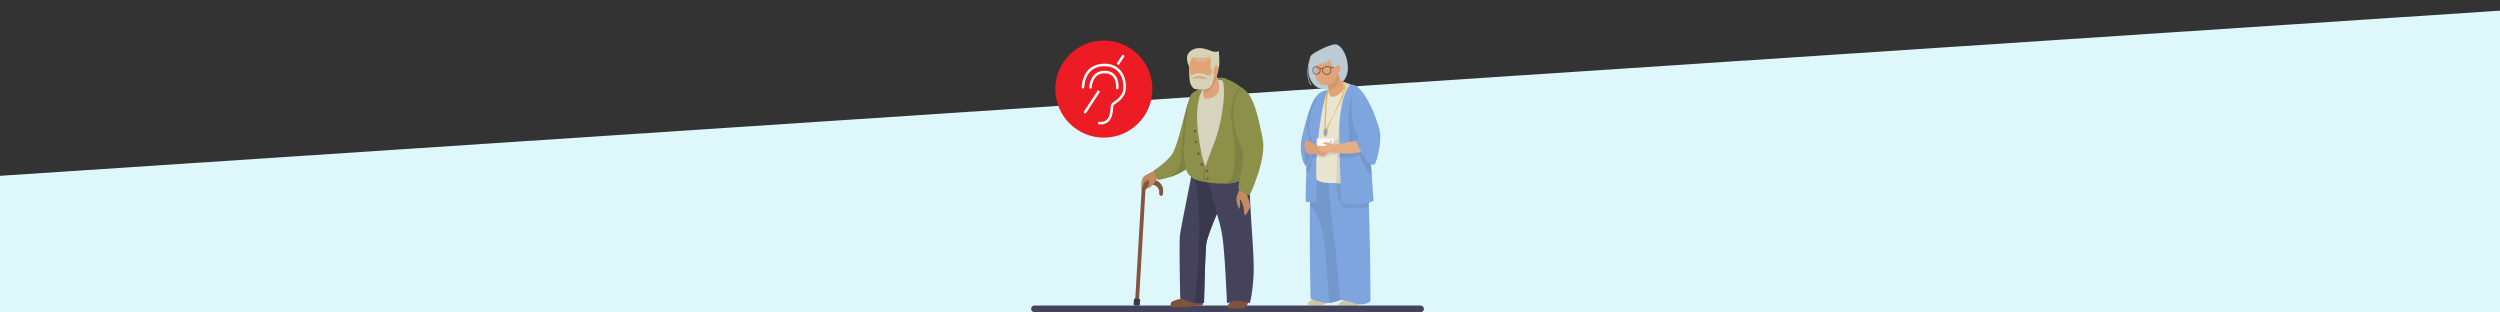 <svg xmlns="http://www.w3.org/2000/svg" id="Layer_1" data-name="Layer 1" viewBox="0 0 1260 157.33"><rect x="0" y="0" width="1260" height="157.33" fill="#333333" stroke="none"/><defs><style>.cls-2{fill:#bdccd4}.cls-3{fill:#ccc6a3}.cls-4{fill:#7fa5de}.cls-5{fill:#7498cc}.cls-8{fill:#d6d3bf}.cls-9{fill:#e6b54c}.cls-10{fill:#e0a477}.cls-11{fill:#cf976e}.cls-12{fill:#e6ae85}.cls-13{fill:#dba075}.cls-14{fill:#fff}.cls-15{fill:#413f57}.cls-16{fill:#45425c}.cls-17{fill:#d6d2b8}.cls-18{fill:#80513d}.cls-20{fill:#855440}.cls-21{fill:#c4895e}.cls-22{fill:#8c9049}.cls-23{fill:#7e8242}.cls-24{fill:#3a384d}.cls-26{fill:none;stroke:#fff;stroke-linecap:round;stroke-miterlimit:10;stroke-width:1.28px}</style></defs><path fill="#def7fb" d="M1260 157.33H0V88.61L1260 5.37v151.96z"/><path d="M672.41 22.37c-4 .7-11.5 4.86-11.74 5.84-.67 2.79-3.17 9.91 1.9 14.79 3.71 3.61 12.86 2.18 15.81-4.15s-1.54-17.25-5.97-16.48z" class="cls-2"/><path d="M663.43 149.82c-4 2-4.75 3.27-4.38 3.64s4.24 1 7 .44 3.31-2 3.31-2zM678.56 150.83c-1.79.52-5.3 3.17-4.5 3.17s7.5.17 9.77.06c1.79-.09 1.06-2.71 1.06-2.71z" class="cls-3"/><path d="M660.53 88.45c-.85 27.21 0 62 0 62a23.64 23.64 0 007.17 2.11c4.43.63 10.12-2.32 10.12-2.32l-4.64-65z" class="cls-4"/><path d="M672.55 92l-5.34-1-.14-1.27-6.58-.06c-.14 4.66-.22 9.51-.27 14.36 1.7 1 5.12 4.57 7.13 17.4.1.64.19 1.24.29 1.81 1 12.89 1.93 24.36 2.36 29.31h.36c.36 0 .72-.1 1.08-.16a25.48 25.48 0 005.84-1.92l.53-.25-.81-11.83z" class="cls-5"/><path d="M689.21 85.92c1.69 38.6 1.48 66 1.48 66s-3.17 2.75-8.44.85-6.75-1.48-6.75-1.48-1.9-23-3.8-36.91-2.53-28-2.53-28z" class="cls-4"/><path fill="#7498cc" d="M689.91 104.34c-.14-4.67-.26-7.78-.47-13l-18.09-.48c4.36 2.61.5 13.71 8.16 14.06 2.72.18 9.31-.5 10.4-.58z" opacity=".8"/><path fill="#e9e5d0" d="M675.34 40.9s8.34 1.67 10.6 6.19c3 6 3.27 44.74 3.27 44.74s-20.25 1.26-23.62-.21l-3.38-1.48s.83-24.68.64-31.63c-.21-7.81 9.86-16.77 9.86-16.77z"/><path d="M674.72 67.2c-.68 3.69-2.07 4-2.28 3.7s.37-1.27-1.26-1.37a20.37 20.37 0 00-5.38.36c-.84.32-2.9 8.23-2.9 8.23a8.18 8.18 0 002.37 1.26c1.74.69 3.17-.15 4.43-.94s4.48-.58 4.64 1.31.53-10.44.53-10.44z" class="cls-8"/><path d="M678.92 92.27l2.76-49.08a25.82 25.82 0 00-6-2.22l.46.77c2.32 1.69 1.8 2.64.64 6.54s-2.53 24.25-3 35.32c-.17 4.48-.27 7.14-.33 8.73 1.78.01 3.65-.01 5.47-.06z" class="cls-8"/><path d="M676.66 41.74c2.5 1.55.53 5.48-.74 8.86s-5.59 10.33-6.64 14.13-1.27 3.9-1.58 1.58.21-16.13.74-18.35a13 13 0 011.79-4v1.16s-1.27 2.11-1.58 7-.53 12.76-.53 13.71.53-1.58 1.37-3.06a117.54 117.54 0 005.8-12c1.05-3.06 3.06-6.5 1.65-7.45-.39-.32-.28-1.58-.28-1.58z" class="cls-9"/><path d="M674 32.8s3.57 10.53 3.29 11.94-4.89 5.17-6.63 3.71c-1.17-1-.42-1-1.17-4.75a12 12 0 00-2.49-5.63z" class="cls-10"/><path d="M675.18 36.4c-.64-2-1.17-3.6-1.17-3.6l-7 5.27a12 12 0 012.54 5.63c.14.71.23 1.29.28 1.76a18.29 18.29 0 001.88-.72c1.29-.62 3.48-2.84 3.47-8.34z" class="cls-11"/><path d="M673.88 35.73c1.55 4.5 2.75 5.34 2.75 5.34l-.29-6.54z" class="cls-2"/><rect width="10.74" height="14.55" x="662.96" y="28.35" class="cls-10" rx="5.07"/><path d="M665.44 46.67a12.86 12.86 0 00-3.7 4.58c-3.83 7.58-5.22 20.82-5.22 24.46 0 4.59.47 6.65 2.05 7.12s6.87-36.16 6.87-36.16z" class="cls-5"/><path d="M680.77 42.76c-1.92 1-5.59 9.86-5.75 21.88s1.11 37.65 1.11 37.65a30.31 30.31 0 009.81.63c4.74-.63 6.32-1.74 6.32-1.74s-2.85-41.76-4.11-48.72-5.48-10.65-7.38-9.7z" class="cls-4"/><path d="M675.24 79.65a39.7 39.7 0 006.9-.62 20.05 20.05 0 003.16-.94s3.38 8.89 6.05 10.22c-1-12.88-2.4-31.42-3.2-35.85s-2.89-7.66-4.75-9.05c-3.68 5-3.94 17-3.79 19.81.16 3 .95 12.34.95 12.34l-5.41.75c.02 1.1.05 2.22.09 3.34z" class="cls-5"/><path d="M669.37 45.17c-3.63 7.75-6.21 31.33-6 41.14s.16 15.66.16 15.66-4.91 0-5.38-.32.95-38 2.37-44 3.83-10.6 5.47-11.34a27.93 27.93 0 013.38-1.14z" class="cls-4"/><path d="M661.83 71.72c-1.11-.87-1.64-3.62-2.17-7.5-.18 2-.35 4.39-.51 6.89l1.94 5.71s-.11 2-.21 2.6a8.54 8.54 0 01-1.13 3.16 5.06 5.06 0 01-1.26 1.3c0 .75-.1 2.19-.13 2.92a4.87 4.87 0 002.06-2.07 29.21 29.21 0 001.2-5.2h1.82l.14-1.27c.1-1.58.23-3.26.39-5-.34-.21-1.23-.82-2.14-1.54z" class="cls-5"/><path d="M684.73 45.16a.13.13 0 01.23-.1c5.86 7.2 10 25.15 10.15 27.17s-9.52 5-14.27 5.12a49.65 49.65 0 01-8.27-.41.12.12 0 01-.11-.14l.6-3.74a.14.14 0 01.1-.11c.84-.17 7.49-1.55 11.19-2.14s.84-22.27.38-25.65z" class="cls-12"/><path d="M683.25 43.29c5.76 3.6 10 15.18 11.86 21.51s-1.58 18-2.53 18.19-3.17-.48-5.22-4A90.4 90.4 0 01683.3 71s2.08-.65 1.13-1.13.37-.93.21-1.4-2.44-1.18-3.23-10.2.59-15.77 1.84-14.98zM659 62.51a12.17 12.17 0 001.37 8.19c.7 1.48-.31 7.14-.53 8.4s-.52 5.59-1.65 4.61-4-6.93-1.72-15.92 3.3-11.49 3.3-11.49z" class="cls-4"/><path d="M658.77 70.6c-2.11 0-1.62 4.32-1.27 6.36s-.18 5.73 1.07 5.87 2.87-8.19 2.45-10.3a2.15 2.15 0 00-2.25-1.93z" class="cls-5"/><path d="M659.51 70.88c-.36-.16-1.15-.26-1.4.05-1.33 1.67-.74 5.44.59 6.14s5.55.59 5.55.59.71-3.48.35-3.69a52.36 52.36 0 00-5.09-3.09z" class="cls-13"/><path d="M669.17 66.75c-.08 1.25-.64 2.23-1.25 2.19s-1-1.08-1-2.33.64-2.23 1.25-2.19 1.08 1.08 1 2.33z" class="cls-9"/><path d="M668.84 66.73c-.06.87-.45 1.55-.88 1.52s-.72-.75-.66-1.62.44-1.56.87-1.53.72.76.67 1.63z" class="cls-4"/><path d="M672 70.14c-.25-.63-1.13-.54-1.82-.34h-6.56v2.12a3.28 3.28 0 006.38 1.16 8.65 8.65 0 001.1-.54 1.76 1.76 0 00.9-2.4zm-.58 1.28c0 .32-.63.61-1.25.82 0-.11 0-.21 0-.32v-.66c.19-.25.1-.84.66-.81s.67.31.63.97z" class="cls-14"/><path d="M663.73 73.62a7.69 7.69 0 013 1 4.37 4.37 0 003.2 0 6.12 6.12 0 01-1.44 3.38c-1.19 1-2.53.77-3.83.14a8.45 8.45 0 00-3.3-.56z" class="cls-13"/><path d="M673.88 73c-1.51.11-2.56-.63-3.93-1.09a4.44 4.44 0 00-3.13.07c-.74.28-.56.35.67.57s1.12.49.31.87-3.79-.1-4-.1.63 2.21 1.82 3 3.66.48 5.31.58c1 .07 1.9.15 2.27.21a.3.3 0 00.36-.28z" class="cls-12"/><path d="M663.44 37.57a2 2 0 01-1.88-2.26c0-1.26.48-1.78 1.64-1.78s2.3.58 2.3 1.85a2.08 2.08 0 01-2.06 2.19zm-.24-3.72c-1 0-1.32.38-1.32 1.46s.49 1.95 1.56 1.95a1.77 1.77 0 001.74-1.88c0-1.06-.99-1.53-1.98-1.53zM668.65 37.64a2.25 2.25 0 01-2.23-2.26c0-1.21 1.43-2 2.75-2s1.81.74 1.81 2.09a2.21 2.21 0 01-2.33 2.17zm.52-3.9c-1 0-2.44.57-2.44 1.64a1.94 1.94 0 001.92 1.95 1.91 1.91 0 002-1.81c.02-.81-.24-1.78-1.48-1.78z" class="cls-15"/><path d="M666.57 34.93a1.79 1.79 0 00-1.29-.14l-.13-.29a2.08 2.08 0 011.63.19l-.22.23z" class="cls-15"/><path d="M670.62 33.62H674v.32h-3.38z" class="cls-15" transform="rotate(-18.15 672.246 33.797)"/><path d="M670.86 28.21c-1.19 5 2.32 6 2.32 6l3-1.47-2.67-5.14z" class="cls-2"/><path d="M672.68 34.46c1.45-1.82 1.85-2.37 2.61-1s-.42 3.58-1 3.66a2 2 0 01-1.19-.34z" class="cls-10"/><path d="M672.27 28.14c-2.25 3.23-11 5.48-11 5.48s3-6.82 3.23-6.82 7.77 1.34 7.77 1.34z" class="cls-2"/><path d="M666.61 32.69a.14.14 0 01-.14-.09.15.15 0 01.07-.21l.25-.12c1.15-.57 3.55-1.74 4-3.85a.16.16 0 01.19-.12.15.15 0 01.12.19c-.51 2.26-3 3.48-4.19 4.06l-.25.12zM660.81 42.92a.14.14 0 01-.12-.06c-2.29-2.74-2.28-9.19 0-14.66a.17.17 0 01.21-.09.17.17 0 01.09.21c-2.22 5.38-2.26 11.68 0 14.34a.15.15 0 010 .22.21.21 0 01-.18.04z" class="cls-2"/><rect width="198" height="3.33" x="519.67" y="154" class="cls-16" rx="1.67"/><path d="M599.66 34.23c-1.79-3.44-2.27-7 .93-8.89 2.17-1.27 4.7-1.68 9.32.15 3.26 1.29 4.35.16 4.35.16a53.61 53.61 0 01.27 6.5c-.2 4.38-3 5.87-3 5.87z" class="cls-17"/><path d="M595.83 150c-2 1.39-5.59 1.18-5.8 3.11s.43 1.61.43 1.61a40.09 40.09 0 008.38 0 31 31 0 015.59-.64 3.12 3.12 0 001.93-.54l-.54-2.68zM621.4 150.77c-2.25 1.93-3 3.87-2.36 4.4s6.55.43 7.73.11a3.3 3.3 0 002.15-3.65c-.43-1.63-7.52-.86-7.52-.86z" class="cls-18"/><path fill="#b37d56" d="M582 86.16c-2.51 1.11-5.38 2.4-5.91 3.76s-1 5.26-.43 5.8 3.65-1.15 4.44-2.22a39.61 39.61 0 013.61-3.9c.37-.25-1.71-3.44-1.71-3.44z"/><path d="M584.24 96.87v.85a1 1 0 00.9 1 1 1 0 001-.91l.07-1.25a5.43 5.43 0 10-10.83-.74L572.09 152l1.93.11 3.25-55.68a3.5 3.5 0 013.65-3.28 3.56 3.56 0 013.32 3.72z" class="cls-20"/><path d="M583 87.34l-.85-1.34a49.51 49.51 0 00-5.34 2.69 6.12 6.12 0 00-1.5 2.76 21.81 21.81 0 00.14 3.69 2.86 2.86 0 00.18-.72 6.28 6.28 0 01.61-1.29s0-1.86 1-2.58 1.57-.39 1.57-.39h.1a5.56 5.56 0 010 3.33c-.33 1.37-.19 2.08 1.83-.13s1.48-1.91 1.75-3.85a2.37 2.37 0 000-.7c.23-.68.51-1.47.51-1.47z" class="cls-21"/><path d="M600.92 48.49c0-.65-.35-1.13-.63-.55-3.48 7.35-6.29 26.32-10.29 30.73a39.49 39.49 0 01-8.7 7.42s2.14 4.51 2.47 4.62a41 41 0 0011.92-4.09c4.09-2.47 4.52-3.11 4.52-3.11z" class="cls-22"/><path d="M595.72 86.62c4.09-2.47 4.52-3.11 4.52-3.11l.7-35.9c0-.49-.76.44-.92.91-.79 2.29-1.48 3.95-2.23 6.83-2.31 13.88-2.42 23.1-2.93 26.33a10 10 0 01-6 7.78 31.84 31.84 0 006.86-2.84zM615.7 39.4a16.51 16.51 0 00-10.07 5.4l-2.17 3.14 14.48-3-1.36-5z" class="cls-23"/><path d="M601.12 84.92c-1.17 6.93-6 29.82-6.44 33.85s.15 31.42.15 31.42a33.82 33.82 0 007 2.42 13.65 13.65 0 005 0s.6-26.62 1.17-30c1-6 10.24-26.11 10.24-26.11l-9.94-16.28z" class="cls-16"/><path d="M610.7 84.19l-9.14 3.47c3.8 11.61 2.92 37.07 2.05 48.67-.62 8.11-1.16 13.7-1.43 16.33a13.54 13.54 0 004.64 0s.6-26.62 1.17-30c1-6 10.24-26.11 10.24-26.11z" class="cls-24"/><path d="M613.7 40c11.12 1.93 14.92 7.41 16.09 9.19s.45 28.3.15 42.81 2.64 37.39 1.76 48.35-1.91 12.46-1.91 12.46-5-1.93-8.19-1l-3.22 1s-1-26.32-2.48-34.7-3.22-10.74-5-20.09-8.34-9.35-8.34-9.35-3.62.22-4.5-13.65a86.22 86.22 0 012.75-26.32l8.19-5.52z" class="cls-16"/><path d="M613.7 40l-4.7 3.18-3 1.82-5.14 3.62a89 89 0 00-2.75 26.61c.88 13.86 4.5 13.36 4.5 13.36a7.82 7.82 0 015.21 2.56c5.88 1.11 12.64 1 16.29-.3A25.43 25.43 0 00630 88c.31-14.9.83-37.22-.24-38.84-1.14-1.79-4.94-7.27-16.06-9.16z" class="cls-8"/><path d="M607.34 43.62c-1.61 1.05-2.49 4.19-2.49 4.19l-.53-2.9 3.31-1.72zM613.53 39.43c2.44-.35 1.66-.49 4 .19s-.85 2.39-.85 2.39-.42-2-1.2-2.15a5.71 5.71 0 00-2 .08z" class="cls-22"/><path d="M612.72 36.58s2.77 6.84 1.31 9.9-6.69 4.07-7.27 2.62.14-2.48-.3-4.51-.72-5.24-.72-5.24l6.55-6.41z" class="cls-10"/><path d="M613.34 38.32c-.34-1-.62-1.74-.62-1.74l-.43-3.64-6.55 6.41s.29 3.2.72 5.24a8.57 8.57 0 01.08 2.73c2.23-.64 5.21-2.13 6.8-9z" class="cls-11"/><path d="M599.38 32.94s-.33 7.05.64 9.34 2.22 2.62 2.58 2.62.11-10.07.11-10.07z" class="cls-17"/><path d="M612.29 35.27c-.6 5.94-2.19 8.3-7.57 8.3-3.1 0-4.45-3.72-5.1-7.28-.87-4.8 1.71-9.75 4.81-9.75s8.44 2.91 7.86 8.73z" class="cls-10"/><path d="M606.17 44.09c-3.65 8.86-3.53 17-1.13 30.59 1.45 8.21 3.38 10.89 3.38 10.89l-.7 6.14s-5-.52-6.74-2.13-5-2.08-4-18.41c1.14-17.81 2.39-23 4.29-24.46a24.25 24.25 0 014.9-2.62z" class="cls-22"/><path d="M608.42 85.59a11.37 11.37 0 01-1.06-1.59v.06c-1.37 1.47-1.11 4.19-.73 7.5l1.09.15z" class="cls-23"/><path d="M629.3 48.38a22.44 22.44 0 00-13.41-9.21c2.6 6.49-.43 23.74-3.51 31.73-3.16 8.24-5.33 14.06-5.33 15.19a17.47 17.47 0 00.51 4.79c.05.06.1.79.15.85 5.88 1.11 12.64 1 16.3-.31a27.84 27.84 0 003.91-1.68c.7-5.12 1.17-28.4 1.38-41.36z" class="cls-22"/><path d="M624 91.42a27.84 27.84 0 003.91-1.68c.7-5.12 1.17-28.4 1.38-41.36a24.12 24.12 0 00-3.88-4.38l-.59.13c-3.08 2.1-4.69 11.12-4.39 15.15S623.37 75 622.2 81.5c-1 5.66 0 9-5.28 11a17.29 17.29 0 007.08-1.08z" class="cls-23"/><path d="M625.14 94.73c-1.67 3.09-2.11 5.35-2 6.24s1.13 4.27 1.38 4.27.49-1.62.49-2.31-.34-2.16.15-2.16 1.42 3.2 1.62 3.64.05 4.37.88 3.93 2.36-3.59 2.36-4.18a9.14 9.14 0 00-.34-2.6 19.15 19.15 0 01-1.13-3.49c-.05-.89-.1-2.26-.1-2.26z" class="cls-21"/><path d="M625.39 44c6.74 3 8.79 15.58 11 25.9s-6.58 28.52-6.58 28.52-4.81-1.77-5.67-3.42c-.37-.75 3.31-15.39 2.14-18.94s-4.68-9-4.68-18.53S625.39 44 625.39 44z" class="cls-22"/><path d="M609 86.16a.66.66 0 01-.62.68.68.68 0 11.62-.68zM609.2 90.13a.62.62 0 11-.62-.68.65.65 0 01.62.68zM606.37 82.93a.66.66 0 01-.62.69.69.69 0 11.62-.69zM604.68 77.42a.66.66 0 01-.62.68.68.68 0 11.62-.68zM603.45 71.62a.62.62 0 11-.62-.68.66.66 0 01.62.68zM602.86 66.17a.65.65 0 01-.62.68.68.68 0 010-1.36.66.66 0 01.62.68z" class="cls-20"/><rect width="3.55" height="3.15" x="571.21" y="150.69" class="cls-24" rx=".73" transform="rotate(-85.81 572.987 152.27)"/><path d="M610.23 35.59s3.22-4.19 3.65-2.15-.11 4.94-1.4 4.94a3.76 3.76 0 01-2.36-1.18z" class="cls-10"/><path d="M602.67 29.14c-3.44-.79-1.22-2.87 2.29-3.3a24.81 24.81 0 017.81.65 11.77 11.77 0 01-5.44 2.61 13.25 13.25 0 01-4.66.04z" class="cls-17"/><path d="M605.27 30.15a6.45 6.45 0 01-4.54-1.9.11.11 0 010-.15.1.1 0 01.15 0 6.19 6.19 0 007.22 1.16 39.56 39.56 0 003.43-1.93.11.11 0 01.12.18s-1.36.88-3.45 1.94a6.56 6.56 0 01-2.93.7z" class="cls-17"/><path d="M605.14 30.91a5.68 5.68 0 01-4.63-2.64.1.1 0 010-.15.11.11 0 01.15 0 5.31 5.31 0 006.71 2.07 19.27 19.27 0 004.06-2.28.12.12 0 01.15 0 .11.11 0 010 .16 20.43 20.43 0 01-4.11 2.3 6.09 6.09 0 01-2.33.54z" class="cls-17"/><path d="M609.55 28c1.75.21-.32 5.94.89 6.59s-.36 3.65-.93 4.58-2.9.58-4.58.29a9.21 9.21 0 00-3.51.29 1.36 1.36 0 01-1.18-.68s.1 4.51 1.57 5.44 5.3.57 6.56.29 2.61-2.26 2.83-3.33.82-2.51.68-3.26a4.82 4.82 0 01-.26-2.76c.36-1.18 1-2.58 1.08-2.79s-.7-3.56-.7-3.56l-2.08-2z" class="cls-17"/><path d="M599.73 37.45c1.19 1 1.37-.18 3.37-.47a7.58 7.58 0 014.91.79 3.37 3.37 0 002.58.14s-.79 2.05-1.51 1.9-2.65-1.43-4.44-1.5a5.17 5.17 0 00-3.29.89c-1.11.65-1.58 0-1.58 0z" class="cls-17"/><circle cx="556.34" cy="44.9" r="24.47" fill="#ed1c24"/><path d="M563.08 44.39s1-8.07-6.39-8.09c-6.82 0-7.08 7.73-7.08 7.73" class="cls-26"/><path d="M545.84 44s-.15-11.27 10.9-11.27c10.31 0 11.15 11.38 9.35 14.67-2.2 4-5.23 4.24-5.6 5.82-.3 1.28.44 9.46-6.49 8.82" class="cls-26"/><path d="M544.07 52h12.81v1.28h-12.81a.64.64 0 01-.64-.64.64.64 0 01.64-.64z" class="cls-14" transform="rotate(-56.8 549.08 51.983)"/><path d="M562.07 29.49H567a.64.64 0 01.64.64.64.64 0 01-.64.64h-4.91v-1.28a0 0 0 01-.02 0z" class="cls-14" transform="rotate(-56.91 564.83 30.147)"/></svg>